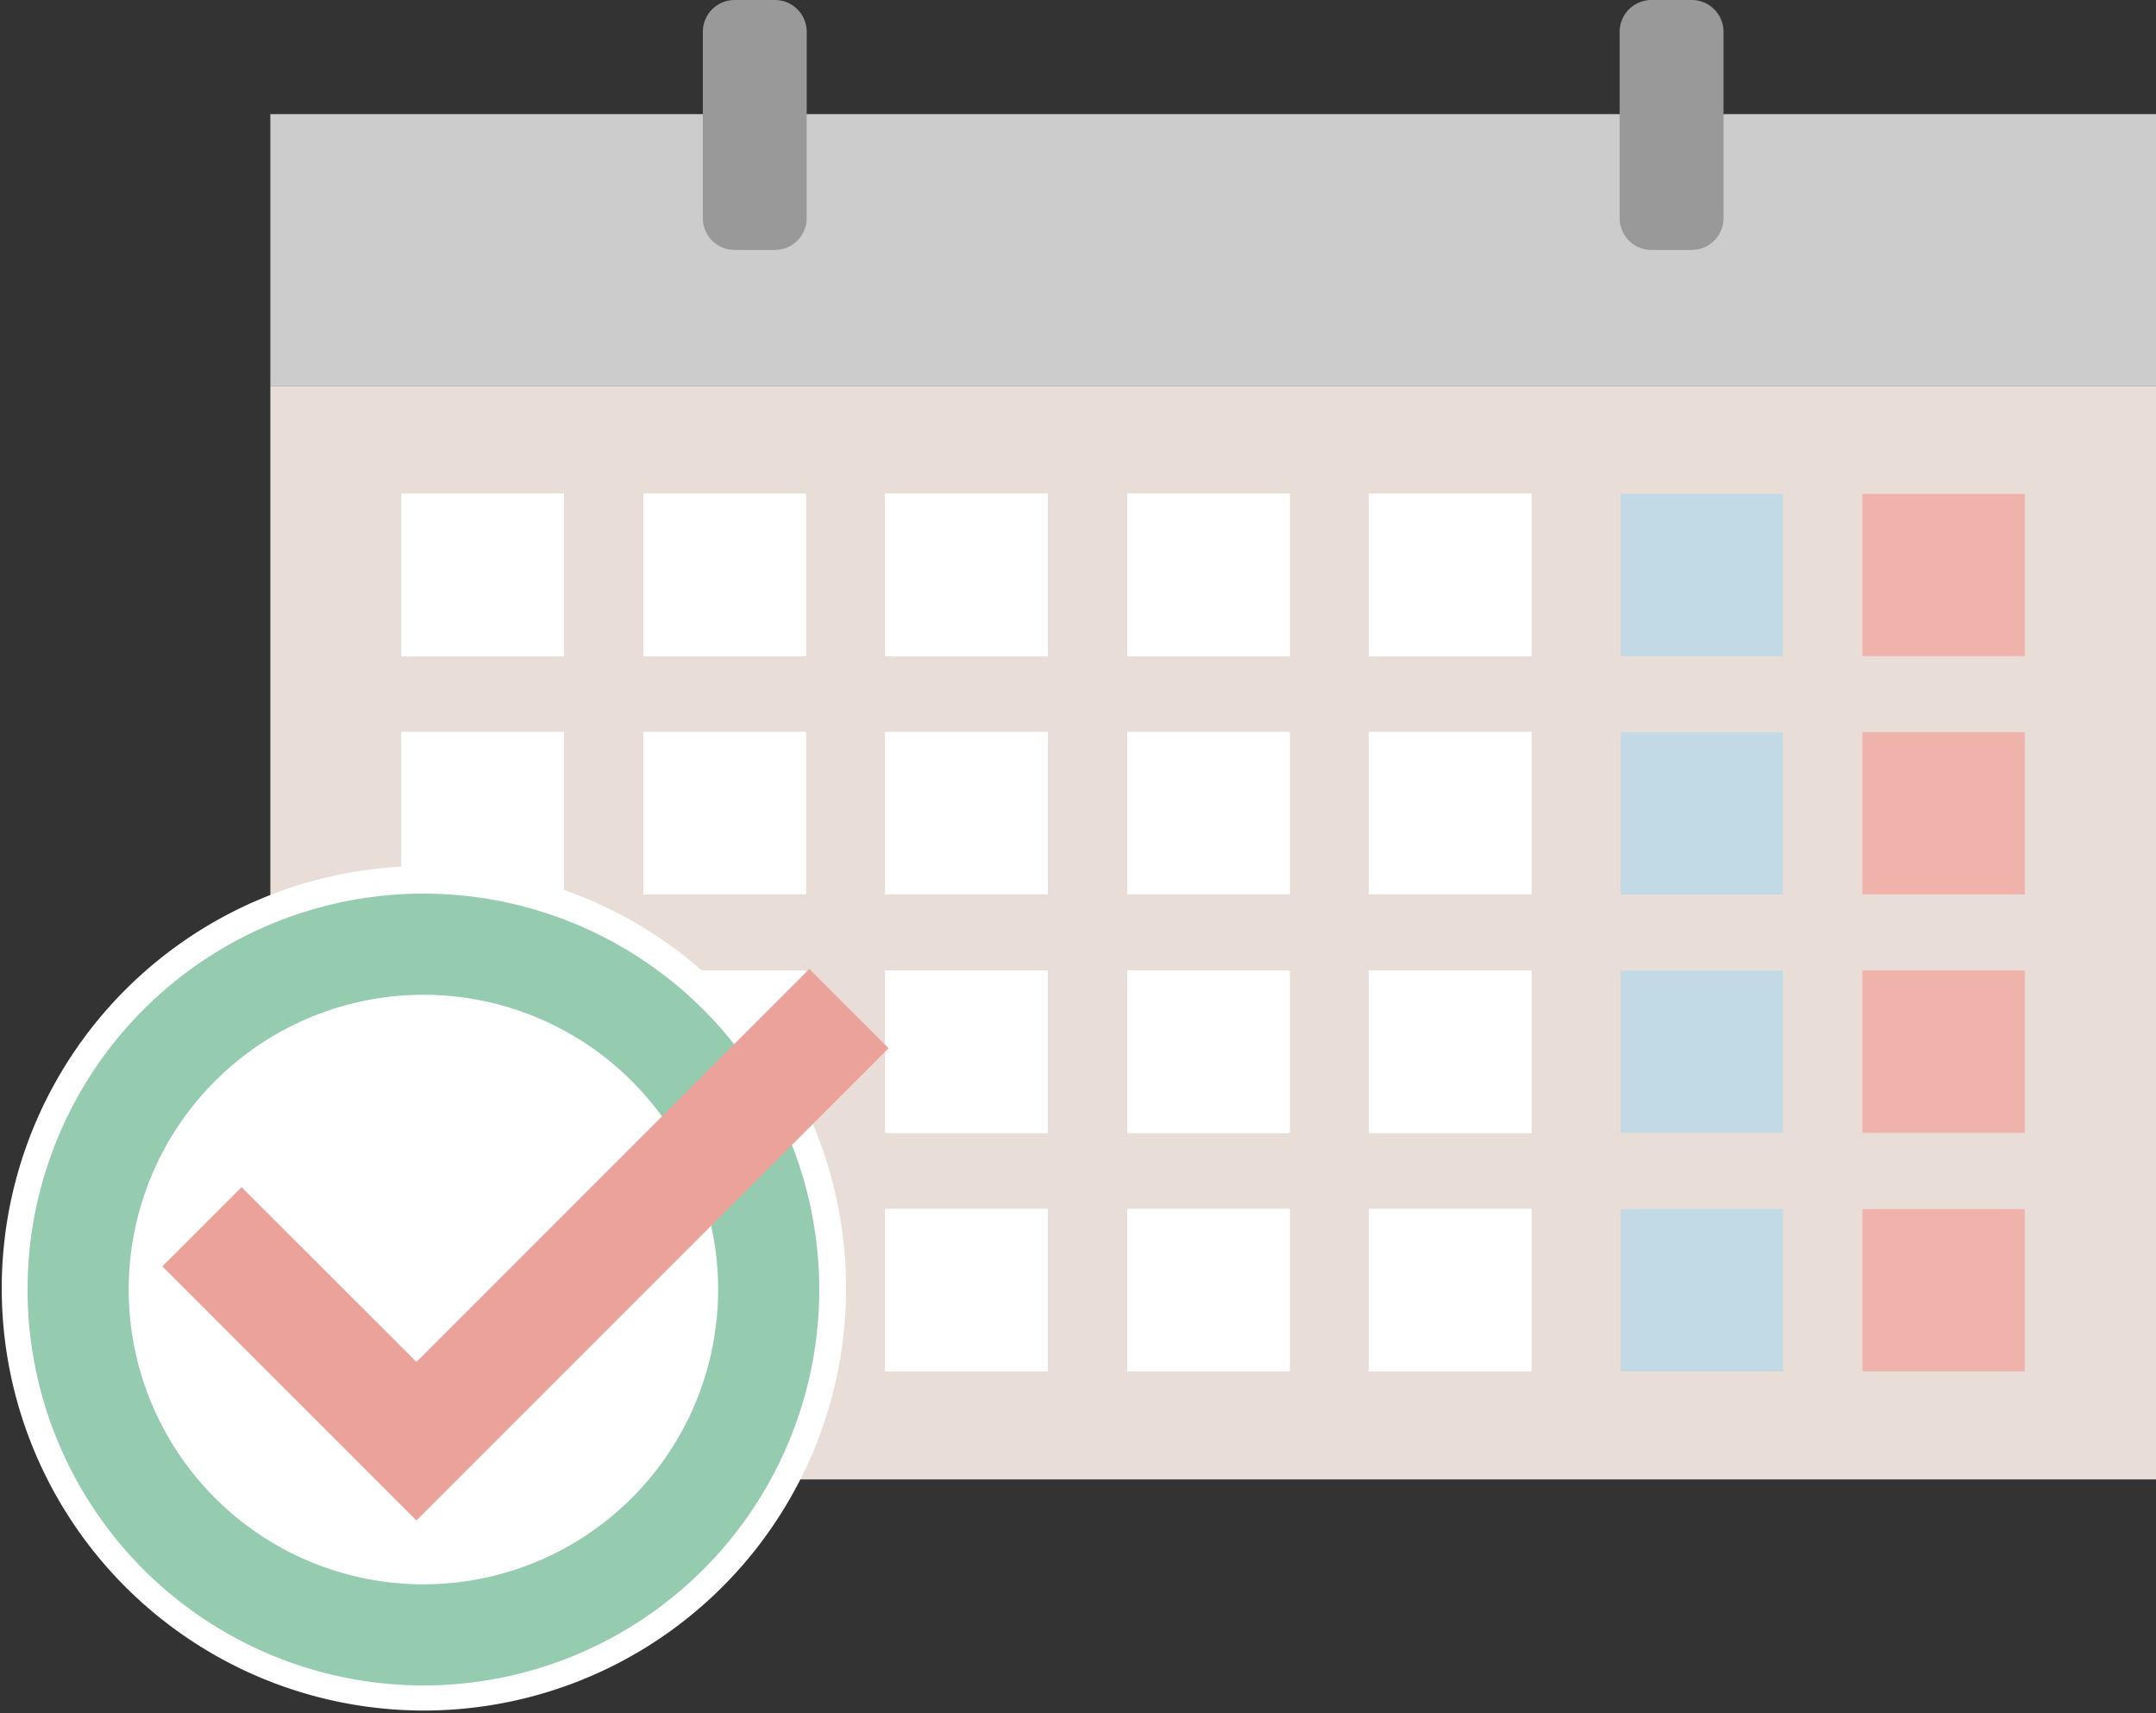 <svg xmlns="http://www.w3.org/2000/svg" xmlns:xlink="http://www.w3.org/1999/xlink" width="127.858" height="101.57" viewBox="0 0 127.858 101.57"><rect x="0" y="0" width="127.858" height="101.57" fill="#333333" stroke="none"/><defs><style>.a{fill:none;}.b{fill:#e8ded7;}.c{fill:#fff;}.d{fill:#c1dae6;}.e{fill:#efb3ac;}.f{fill:#ccc;}.g{clip-path:url(#a);}.h{fill:#999;}.i{fill:#95ccb0;}.j{fill:#eba29a;}</style><clipPath id="a"><rect class="a" width="127.858" height="101.57"/></clipPath></defs><rect class="b" width="111.826" height="64.846" transform="translate(16.032 22.875)"/><rect class="c" width="9.624" height="9.624" transform="translate(23.817 29.282)"/><rect class="c" width="9.624" height="9.624" transform="translate(38.161 29.282)"/><rect class="c" width="9.624" height="9.624" transform="translate(52.506 29.282)"/><rect class="c" width="9.624" height="9.624" transform="translate(66.85 29.282)"/><rect class="c" width="9.624" height="9.624" transform="translate(81.194 29.282)"/><rect class="c" width="9.624" height="9.624" transform="translate(23.817 43.412)"/><rect class="c" width="9.624" height="9.624" transform="translate(38.161 43.412)"/><rect class="c" width="9.624" height="9.624" transform="translate(52.506 43.412)"/><rect class="c" width="9.624" height="9.624" transform="translate(66.85 43.412)"/><rect class="c" width="9.624" height="9.624" transform="translate(81.194 43.412)"/><rect class="c" width="9.624" height="9.624" transform="translate(23.817 57.543)"/><rect class="c" width="9.624" height="9.624" transform="translate(38.161 57.543)"/><rect class="c" width="9.624" height="9.624" transform="translate(52.506 57.543)"/><rect class="c" width="9.624" height="9.624" transform="translate(66.85 57.543)"/><rect class="c" width="9.624" height="9.624" transform="translate(81.194 57.543)"/><rect class="c" width="9.624" height="9.624" transform="translate(23.817 29.282)"/><rect class="c" width="9.624" height="9.624" transform="translate(38.161 29.282)"/><rect class="c" width="9.624" height="9.624" transform="translate(52.506 29.282)"/><rect class="c" width="9.624" height="9.624" transform="translate(66.85 29.282)"/><rect class="c" width="9.624" height="9.624" transform="translate(81.194 29.282)"/><rect class="c" width="9.624" height="9.624" transform="translate(23.817 43.412)"/><rect class="c" width="9.624" height="9.624" transform="translate(38.161 43.412)"/><rect class="c" width="9.624" height="9.624" transform="translate(52.506 43.412)"/><rect class="c" width="9.624" height="9.624" transform="translate(66.85 43.412)"/><rect class="c" width="9.624" height="9.624" transform="translate(81.194 43.412)"/><rect class="c" width="9.624" height="9.624" transform="translate(23.817 57.543)"/><rect class="c" width="9.624" height="9.624" transform="translate(38.161 57.543)"/><rect class="c" width="9.624" height="9.624" transform="translate(52.506 57.543)"/><rect class="c" width="9.624" height="9.624" transform="translate(66.85 57.543)"/><rect class="c" width="9.624" height="9.624" transform="translate(81.194 57.543)"/><rect class="c" width="9.624" height="9.624" transform="translate(23.817 29.282)"/><rect class="c" width="9.624" height="9.624" transform="translate(38.161 29.282)"/><rect class="c" width="9.624" height="9.624" transform="translate(52.506 29.282)"/><rect class="c" width="9.624" height="9.624" transform="translate(66.85 29.282)"/><rect class="c" width="9.624" height="9.624" transform="translate(81.194 29.282)"/><rect class="c" width="9.624" height="9.624" transform="translate(23.817 43.412)"/><rect class="c" width="9.624" height="9.624" transform="translate(38.161 43.412)"/><rect class="c" width="9.624" height="9.624" transform="translate(52.506 43.412)"/><rect class="c" width="9.624" height="9.624" transform="translate(66.85 43.412)"/><rect class="c" width="9.624" height="9.624" transform="translate(81.194 43.412)"/><rect class="c" width="9.624" height="9.624" transform="translate(23.817 57.543)"/><rect class="c" width="9.624" height="9.624" transform="translate(38.161 57.543)"/><rect class="c" width="9.624" height="9.624" transform="translate(52.506 57.543)"/><rect class="c" width="9.624" height="9.624" transform="translate(66.85 57.543)"/><rect class="c" width="9.624" height="9.624" transform="translate(81.194 57.543)"/><rect class="c" width="9.624" height="9.624" transform="translate(23.817 29.282)"/><rect class="c" width="9.624" height="9.624" transform="translate(38.161 29.282)"/><rect class="c" width="9.624" height="9.624" transform="translate(52.506 29.282)"/><rect class="c" width="9.624" height="9.624" transform="translate(66.85 29.282)"/><rect class="c" width="9.624" height="9.624" transform="translate(81.194 29.282)"/><rect class="c" width="9.624" height="9.624" transform="translate(23.817 43.412)"/><rect class="c" width="9.624" height="9.624" transform="translate(38.161 43.412)"/><rect class="c" width="9.624" height="9.624" transform="translate(52.506 43.412)"/><rect class="c" width="9.624" height="9.624" transform="translate(66.85 43.412)"/><rect class="c" width="9.624" height="9.624" transform="translate(81.194 43.412)"/><rect class="c" width="9.624" height="9.624" transform="translate(23.817 57.543)"/><rect class="c" width="9.624" height="9.624" transform="translate(38.161 57.543)"/><rect class="c" width="9.624" height="9.624" transform="translate(52.506 57.543)"/><rect class="c" width="9.624" height="9.624" transform="translate(66.85 57.543)"/><rect class="c" width="9.624" height="9.624" transform="translate(81.194 57.543)"/><rect class="d" width="9.624" height="9.624" transform="translate(96.111 29.282)"/><rect class="d" width="9.624" height="9.624" transform="translate(96.111 43.412)"/><rect class="d" width="9.624" height="9.624" transform="translate(96.111 57.543)"/><rect class="e" width="9.624" height="9.624" transform="translate(110.45 29.282)"/><rect class="e" width="9.624" height="9.624" transform="translate(110.45 43.412)"/><rect class="e" width="9.624" height="9.624" transform="translate(110.45 57.543)"/><rect class="c" width="9.624" height="9.624" transform="translate(23.817 71.69)"/><rect class="c" width="9.624" height="9.624" transform="translate(38.161 71.69)"/><rect class="c" width="9.624" height="9.624" transform="translate(52.506 71.69)"/><rect class="c" width="9.624" height="9.624" transform="translate(66.85 71.69)"/><rect class="c" width="9.624" height="9.624" transform="translate(81.194 71.69)"/><rect class="c" width="9.624" height="9.624" transform="translate(23.817 71.69)"/><rect class="c" width="9.624" height="9.624" transform="translate(38.161 71.69)"/><rect class="c" width="9.624" height="9.624" transform="translate(52.506 71.69)"/><rect class="c" width="9.624" height="9.624" transform="translate(66.85 71.69)"/><rect class="c" width="9.624" height="9.624" transform="translate(81.194 71.69)"/><rect class="c" width="9.624" height="9.624" transform="translate(23.817 71.69)"/><rect class="c" width="9.624" height="9.624" transform="translate(38.161 71.69)"/><rect class="c" width="9.624" height="9.624" transform="translate(52.506 71.69)"/><rect class="c" width="9.624" height="9.624" transform="translate(66.85 71.69)"/><rect class="c" width="9.624" height="9.624" transform="translate(81.194 71.69)"/><rect class="c" width="9.624" height="9.624" transform="translate(23.817 71.69)"/><rect class="c" width="9.624" height="9.624" transform="translate(38.161 71.69)"/><rect class="c" width="9.624" height="9.624" transform="translate(52.506 71.69)"/><rect class="c" width="9.624" height="9.624" transform="translate(66.85 71.69)"/><rect class="c" width="9.624" height="9.624" transform="translate(81.194 71.69)"/><rect class="d" width="9.624" height="9.624" transform="translate(96.111 71.69)"/><rect class="e" width="9.624" height="9.624" transform="translate(110.45 71.69)"/><rect class="f" width="111.826" height="16.108" transform="translate(16.032 6.767)"/><g class="g"><path class="h" d="M382.73,12.937V1.883A1.884,1.884,0,0,1,384.613,0h2.392a1.884,1.884,0,0,1,1.884,1.883V12.937a1.883,1.883,0,0,1-1.884,1.883h-2.392a1.883,1.883,0,0,1-1.883-1.883" transform="translate(-341.049)"/><path class="h" d="M881.981,12.937V1.883A1.884,1.884,0,0,1,883.865,0h2.392a1.883,1.883,0,0,1,1.883,1.883V12.937a1.883,1.883,0,0,1-1.883,1.883h-2.392a1.883,1.883,0,0,1-1.884-1.883" transform="translate(-785.93)"/><path class="i" d="M31.792,527.62a24.292,24.292,0,1,1,17.177-7.115,24.133,24.133,0,0,1-17.177,7.115" transform="translate(-6.683 -426.867)"/><path class="c" d="M25.109,473.17A23.475,23.475,0,1,1,1.634,496.645,23.475,23.475,0,0,1,25.109,473.17m0-1.634a25.036,25.036,0,1,0,9.774,1.974,24.952,24.952,0,0,0-9.774-1.974" transform="translate(0 -420.184)"/><path class="c" d="M70.076,559.09a17.478,17.478,0,1,1,17.478,17.478A17.478,17.478,0,0,1,70.076,559.09" transform="translate(-62.444 -482.628)"/><path class="j" d="M131.443,532.237l-4.7-4.7-23.3,23.3L93.074,540.471l-4.7,4.7,15.056,15.056.012-.012.012.011Z" transform="translate(-78.746 -470.082)"/></g></svg>